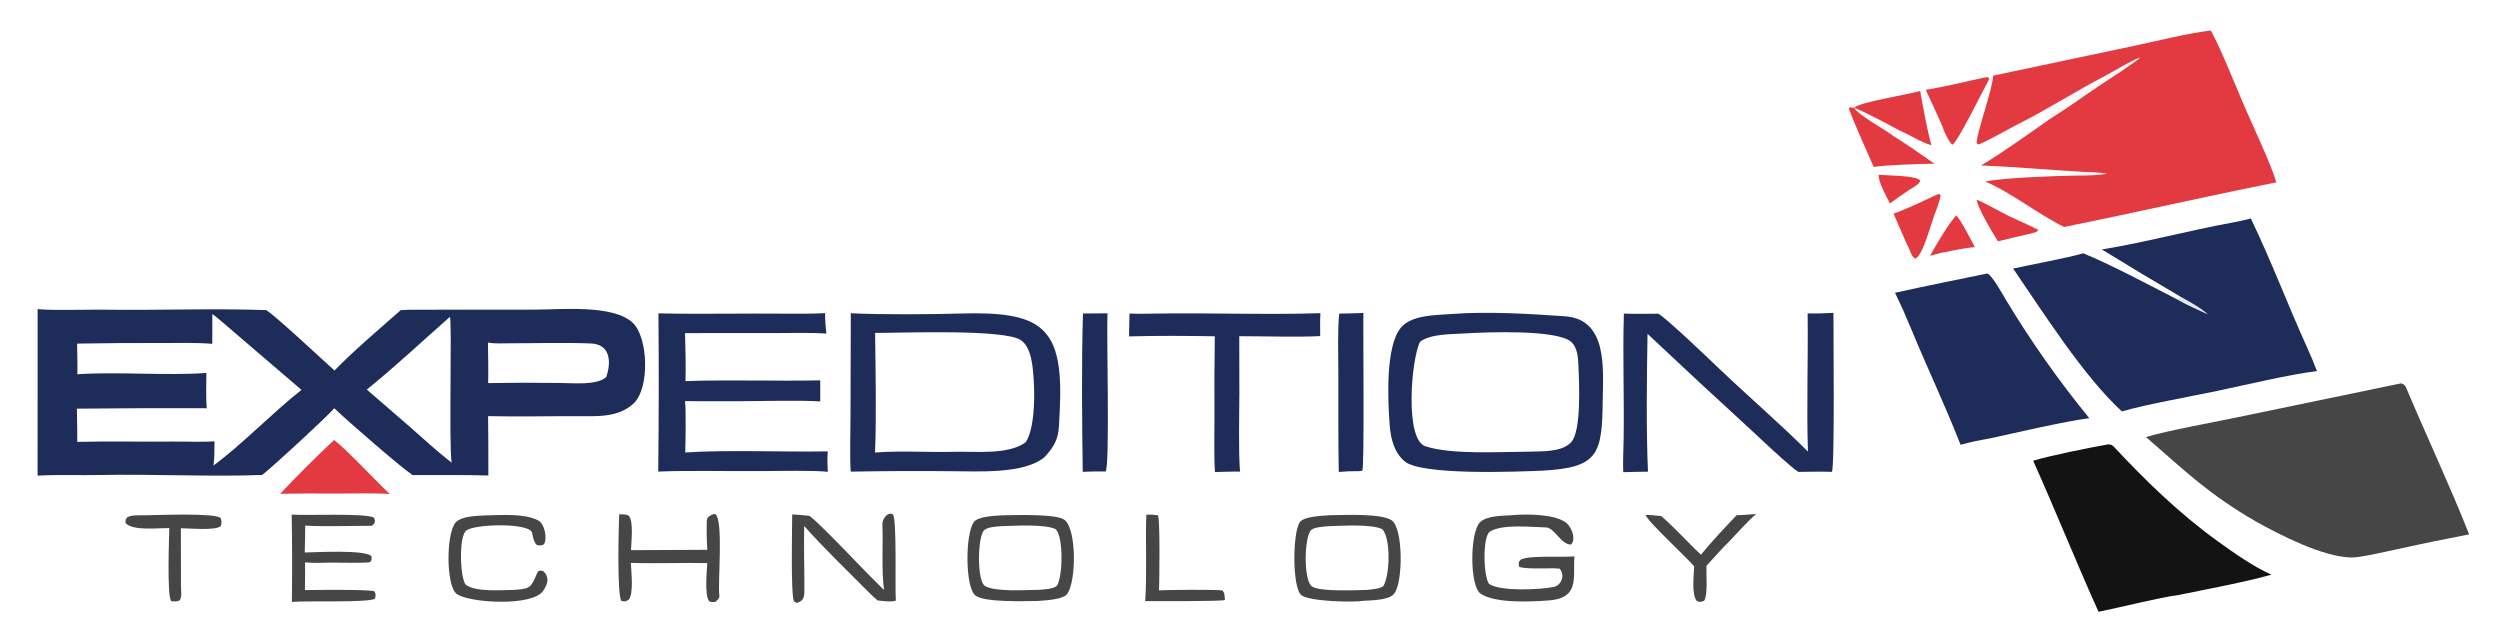 <?xml version="1.0" encoding="utf-8" ?><svg xmlns="http://www.w3.org/2000/svg" xmlns:xlink="http://www.w3.org/1999/xlink" width="625" height="161" viewBox="0 0 625 161"><path fill="#1E2C5A" d="M9.407 77.281C14.026 77.68 21.428 77.354 26.215 77.421C39.523 77.608 53.314 77.058 66.567 77.526C69.096 79.13 80.645 89.973 83.634 92.63C87.721 88.308 95.621 81.549 100.187 77.544C101.095 77.475 102.004 77.437 102.914 77.43L133.617 77.407C140.202 77.408 153.27 76.066 158.19 80.692C162.049 84.322 162.509 97.081 158.371 100.892C154.583 104.382 149.503 104.056 144.73 104.044C137.226 104.013 129.49 104.219 122.026 104.029C122.107 108.939 122.072 113.954 122.09 118.873C116.011 118.68 109.293 118.814 103.154 118.775C100.248 116.859 86.503 104.923 83.579 102.062C81.386 104.538 68.365 116.525 65.552 118.739C52.384 119.231 38.166 118.473 24.91 118.752C19.808 118.859 14.499 118.614 9.399 118.916L9.407 77.281ZM53.07 85.954C49.258 85.629 44.458 85.753 40.578 85.749C33.476 85.727 26.374 85.777 19.273 85.9C19.301 88.287 19.416 91.218 19.335 93.562C29.651 92.883 41.472 93.963 51.592 93.235C51.587 95.664 51.459 99.764 51.685 102.059C40.865 102.014 30.045 102.048 19.225 102.163L19.27 105.123C19.285 106.834 19.347 108.781 19.31 110.471C27.239 110.257 35.256 110.478 43.185 110.391C46.225 110.357 50.688 110.548 53.618 110.325C53.6 112.186 53.654 114.579 53.37 116.379C60.049 111.543 68.462 102.866 75.382 97.474L59.434 83.82C58.633 83.132 53.657 78.809 53.084 78.501L53.07 85.954ZM121.992 85.636C122.027 88.974 122.113 92.444 122.039 95.771C127.971 95.669 133.905 95.658 139.837 95.737C143.013 95.747 149.208 96.428 151.558 94.26C152.856 90.521 152.632 86.067 147.725 85.867C141.072 85.597 134.432 85.829 127.774 85.818C126.008 85.805 123.659 85.987 121.992 85.636ZM112.47 79.224C105.886 85.009 98.423 92.014 91.7 97.386L102.238 106.509C105.582 109.491 109.4 112.928 112.915 115.69C112.169 110.99 113.057 80.072 112.47 79.224Z"/><path fill="#E23A40" d="M498.288 18.917L533.497 11.464C539.342 10.231 546.976 8.307 552.704 7.622C554.832 11.335 558.94 21.479 560.843 25.962C562.847 30.684 567.906 41.348 569.083 45.593C551.378 49.115 533.69 53.179 516.011 56.743C509.989 53.809 502.093 47.714 496.32 45.403C500.434 44.426 514.258 43.961 519.179 43.899C521.972 43.87 524.093 43.89 526.845 43.41C524.529 43.098 523.069 43.015 520.728 42.966C512.291 42.477 503.644 41.702 495.249 41.362C500.159 38.507 507.704 33.088 512.434 29.767C516.588 27.206 521.032 23.967 525.122 21.234C526.916 20.035 533.851 15.609 535.092 14.342C533.07 14.972 528.447 17.832 526.281 18.958C519.025 22.73 511.287 27.689 504.054 31.267C502.374 32.17 496.089 35.674 494.532 36.142L494.154 35.778C494.163 33.161 498.146 22.353 498.288 18.917Z"/><path fill="#1E2C5A" d="M525.456 62.358C536.238 60.623 547.15 57.631 557.917 55.677C559.439 55.401 561.213 55.032 562.696 54.608C567.793 65.12 571.992 76.365 576.843 87.017C577.693 88.886 578.514 90.86 579.242 92.777C572.891 93.493 561.266 96.261 554.524 97.682C547.809 99.098 536.693 101.046 530.474 102.858C520.882 94.07 510.641 77.858 503.287 67.138C507.621 66.178 516.855 64.489 520.807 63.324C527.367 65.973 537.549 71.389 544.024 74.715C546.55 76.168 549.311 77.399 551.968 78.603C550.252 76.946 547.251 75.377 545.105 74.161C538.509 70.304 531.958 66.37 525.456 62.358Z"/><path fill="#464647" d="M600.306 95.828C601.135 96.183 601.242 96.231 601.623 97.132C606.698 109.141 612.515 121.518 617.284 133.587C611.066 134.778 604.866 136.059 598.685 137.43C596.382 137.924 589.966 139.425 587.86 139.38C580.649 139.227 569.991 133.746 563.807 130.276C552.103 123.483 546.345 117.806 536.491 109.26C542.19 107.579 552.575 105.735 558.561 104.484L600.306 95.828Z"/><path fill="#1E2C5A" d="M363.024 78.495L363.156 78.484C371.689 77.82 382.764 78.458 391.319 79.08C401.907 79.85 400.782 92.105 400.686 99.917C400.518 113.616 399.642 116.854 385.703 117.663C379.28 117.928 355.369 118.908 351.148 115.324C348.508 113.084 347.687 109.664 347.429 106.354C346.96 100.34 346.289 86.442 350.29 81.841C353.045 78.674 359.1 78.788 363.024 78.495ZM355.007 85.436C352.804 89.788 351.142 109.824 356.32 111.554C362.798 113.719 374.968 112.947 382.131 112.919C385.408 112.778 390.372 113.133 392.786 110.558C395.433 107.735 394.771 95.249 394.6 91.178C394.52 89.278 394.317 86.841 392.821 85.494C389.3 82.321 371.639 83.032 366.277 83.352C366.164 83.358 366.05 83.366 365.937 83.374C362.615 83.566 357.655 83.465 355.007 85.436Z"/><path fill="#1E2C5A" d="M212.7 78.306C219.823 78.694 233.361 78.586 239.65 78.39C260.741 77.733 266.073 81.65 264.915 103.145C264.646 108.134 264.961 110.154 261.138 114.274C255.961 118.592 244.348 117.812 237.786 117.802C229.416 117.716 221.046 117.752 212.678 117.909C212.416 114.37 212.622 108.224 212.625 104.506L212.7 78.306ZM218.756 113.131C225.318 112.623 231.949 113.12 238.49 112.947C243.774 112.807 252.081 113.793 256.424 110.561C259.136 106.575 258.802 94.903 257.884 90.106C257.543 88.325 256.804 86.088 255.211 85.026C250.979 82.204 225.392 83.253 218.776 83.227C218.876 92.531 219.136 103.98 218.756 113.131Z"/><path fill="#131313" d="M527.035 111.089C527.559 111.124 527.986 111.173 528.379 111.594C536.354 120.144 544.711 128.269 554.209 135.152C558.261 138.089 563.29 141.637 567.849 143.669C561.011 145.591 551.751 147.274 544.676 148.746C539.877 149.349 529.97 151.884 524.63 152.945C519.048 140.576 513.891 127.653 508.285 115.18C513.226 113.729 521.887 112.028 527.035 111.089Z"/><path fill="#1E2C5A" d="M496.788 68.381C497.975 68.627 500.835 73.911 501.702 75.331C507.879 85.54 514.769 95.302 522.32 104.542C516.193 105.334 503.856 108.206 497.515 109.597C494.783 110.074 492.81 110.468 490.141 111.193C486.426 101.66 481.939 92.253 478.032 82.785C476.717 79.596 475.268 76.275 473.749 73.19C481.366 71.508 489.14 69.962 496.788 68.381Z"/><path fill="#1E2C5A" d="M451.907 78.35C454.208 78.398 456.061 78.338 458.362 78.213C458.33 82.541 458.718 117.018 457.966 117.967C455.299 117.863 452.265 117.952 449.57 117.971C447.577 116.753 439.547 109.133 437.289 107.049C428.761 99.252 420.293 91.389 411.887 83.462C411.702 93.356 411.521 108.198 412.001 117.918C409.952 117.93 407.864 117.994 405.812 118.037C405.704 115.606 405.853 112.785 405.897 110.31C406.085 99.694 405.652 88.996 405.965 78.391C408.129 78.546 412.212 78.399 414.553 78.421C416.503 79.42 427.407 89.888 429.739 92.112C436.922 98.961 445.009 105.925 451.987 112.892C451.618 101.803 452.062 89.637 451.907 78.35Z"/><path fill="#1E2C5A" d="M164.609 78.34C175.208 78.567 185.883 78.314 196.488 78.412C199.727 78.443 203.055 78.444 206.284 78.288C206.248 80.099 206.408 81.6 206.577 83.393C202.783 83.122 197.575 83.265 193.696 83.265L171.26 83.277C171.365 87.323 171.482 91.229 171.38 95.278C182.372 94.891 193.941 95.329 205.061 95.084L205.063 100.349C199.716 100.015 190.114 100.299 184.479 100.308L171.249 100.289C171.542 102.229 171.373 110.84 171.309 113.119C181.727 112.419 196.043 113.05 206.943 112.841C206.794 114.783 206.856 116.023 206.953 117.953C203.609 117.562 194.438 117.742 190.612 117.773C182.121 117.841 172.97 117.573 164.56 117.891C164.703 104.91 164.734 91.314 164.609 78.34Z"/><path fill="#464647" d="M332.479 128.803C336.329 128.767 345.112 128.317 347.858 130.033C350.834 131.893 350.81 145.654 348.521 148.457C347.196 150.078 342.767 150.078 340.993 150.19C338.395 150.652 327.284 150.374 325.332 148.788C323.038 146.923 323.128 133.322 324.924 130.576C325.922 129.051 330.778 128.935 332.479 128.803ZM341.566 147.49C342.493 147.394 345.463 147.221 345.925 146.376C347.462 143.559 347.727 134.71 345.602 132.318C342.996 130.94 335.39 131.466 332.154 131.543C330.94 131.662 328.192 131.737 327.549 132.773C326.09 135.124 325.91 144.699 327.868 146.513C329.492 148.017 339.233 147.52 341.566 147.49Z"/><path fill="#464647" d="M250.771 128.82C253.753 128.781 264.22 128.41 266.158 129.982C269.175 132.428 269.082 145.175 266.843 148.433C265.81 149.936 261.225 150.095 259.472 150.237C256.372 150.277 245.6 150.695 243.675 148.717C241.296 146.275 241.325 133.747 243.398 130.586C244.424 129.02 249.014 128.938 250.771 128.82ZM259.777 147.455C260.815 147.374 263.825 147.254 264.352 146.241C265.696 143.657 265.88 134.416 263.962 132.327C261.366 130.935 253.481 131.472 250.197 131.543C249.066 131.659 246.655 131.729 245.906 132.71C244.377 134.712 244.235 145.241 246.243 146.49C248.705 148.021 256.441 147.486 259.777 147.455Z"/><path fill="#1E2C5A" d="M282.364 78.38C284.237 78.479 286.332 78.441 288.223 78.406C302.124 78.146 316.233 78.743 330.11 78.294C329.977 79.761 330.049 82.469 330.051 84.026C324.212 84.313 315.807 84.043 309.818 84.054L309.842 97.874C309.846 103.663 309.584 112.351 310.002 117.907C308 117.868 305.769 117.962 303.748 118.009C303.468 114.173 303.618 108.51 303.617 104.534C303.574 97.713 303.603 90.891 303.705 84.07C296.884 83.954 289.057 83.91 282.264 84.098L282.364 78.38Z"/><path fill="#1E2C5A" d="M334.807 78.401C336.764 78.402 338.886 78.301 340.856 78.242C340.739 82.489 341.148 116.843 340.573 117.657L339.737 117.797C337.82 117.77 336.604 117.818 334.694 117.992C334.522 109.962 334.618 101.659 334.588 93.611C334.572 89.521 334.369 82.19 334.807 78.401Z"/><path fill="#1E2C5A" d="M270.737 78.38L276.877 78.329C276.598 83.399 277.508 116.451 276.4 117.872C274.39 117.842 272.693 117.86 270.686 117.958C270.508 105.42 270.366 90.846 270.737 78.38Z"/><path fill="#464647" d="M377.881 128.809C377.951 128.8 378.02 128.793 378.089 128.787C381.505 128.485 388.798 128.458 391.579 130.728C392.859 131.773 394.104 134.677 392.778 136.143C390.202 136.167 388.67 131.92 386.499 131.862C382.779 131.783 375.711 130.949 372.508 132.875C370.595 134.025 370.828 144.035 372.256 145.963C375.017 147.914 384.916 147.442 388.431 146.734C390.314 146.354 391.38 143.811 389.893 142.155L388.26 142.069C386.689 142.076 380.865 142.303 379.767 141.672C379.651 140.41 379.514 140.812 380.144 139.924C382.438 138.738 390.111 139.415 393.613 139.088C393.167 144.285 395.08 149.512 387.163 150.114C382.704 150.453 373.773 150.873 370.141 148.41C367.408 146.556 367.434 133.275 369.957 130.61C371.612 128.886 375.704 128.945 377.881 128.809Z"/><path fill="#464647" d="M198.054 128.598C199.505 128.659 200.909 128.815 202.351 128.964C203.767 130.003 206.63 132.881 207.956 134.213C212.365 138.64 216.511 143.138 221.008 147.502C220.334 142.64 220.8 136.161 220.6 131.141C220.559 130.118 221.202 128.99 222.156 128.49C222.632 128.422 222.789 128.368 223.231 128.597C224.255 129.878 223.724 146.97 223.957 150.168C222.703 150.55 220.731 150.241 219.386 150.101C218.396 149.275 217.528 148.422 216.622 147.51C211.369 142.218 206.008 137.075 201.047 131.507C200.926 136.64 201.12 141.851 201.092 146.99C201.081 148.845 201.233 150.106 199.23 150.736L198.51 150.358C197.644 148.799 198.042 131.704 198.054 128.598Z"/><path fill="#464647" d="M72.925 128.646C76.888 128.924 90.842 128.239 93.431 129.364C93.844 130.305 93.806 129.916 93.554 130.938C93.38 131.081 93.171 131.252 92.927 131.451C88.272 131.438 80.661 131.696 76.301 131.401C76.289 133.642 76.251 135.882 76.189 138.122C78.949 138.086 91.583 137.339 92.889 139.109C92.89 140.111 93.025 139.832 92.514 140.549C90.861 140.804 84.51 140.661 82.513 140.655C80.252 140.722 78.518 140.781 76.266 140.597C76.282 142.905 76.271 145.213 76.232 147.521C78.354 147.477 92.907 147.311 93.639 147.864C93.994 148.616 93.922 148.824 93.764 149.658C92.362 150.723 76.633 150.149 72.969 150.476C73.063 143.2 73.048 135.922 72.925 128.646Z"/><path fill="#464647" d="M154.793 128.593C155.654 128.594 156.481 128.506 157.211 128.951C158.449 130.49 157.809 135.269 157.754 137.541L176.835 137.451C176.675 135.244 176.619 132.353 176.706 130.105C176.743 129.154 177.863 128.663 178.716 128.47C180.997 129.495 179.372 145.928 179.837 148.833C179.962 149.614 179.369 150.017 178.799 150.475C178.156 150.539 177.936 150.594 177.342 150.351C176.076 148.954 176.714 142.966 176.815 140.771C170.485 140.645 164.043 140.925 157.719 140.724C157.803 143.139 158.466 148.174 157.206 149.908C156.127 150.464 156.584 150.369 155.354 150.264C154.223 148.757 154.662 131.69 154.793 128.593Z"/><path fill="#464647" d="M121.589 128.841C125.495 128.786 130.955 128.302 134.498 130.075C136.17 130.912 136.906 134.606 135.967 136.104C134.932 136.478 135.344 136.408 134.15 136.215C133.068 135.035 133.28 133.094 132.665 132.627C130.131 130.705 118.752 131.102 116.61 132.593C114.69 133.93 114.966 144.109 116.387 146.139C118.878 148.069 125.231 147.516 128.532 147.471C132.855 147.185 132.704 146.844 134.464 142.893C135.198 142.521 134.916 142.599 135.864 142.813C137.423 144.321 136.948 145.917 135.879 147.603C133.248 151.754 117.291 150.711 114.216 148.524C111.483 146.58 111.488 133.424 113.891 130.647C115.361 128.948 119.395 128.967 121.589 128.841Z"/><path fill="#E23A40" d="M83.533 109.99C86.914 112.625 93.873 120.131 97.425 123.496C93.727 123.227 88.049 123.391 84.204 123.393C79.482 123.344 74.761 123.362 70.04 123.447C74.395 118.821 78.895 114.333 83.533 109.99Z"/><path fill="#464647" d="M36.179 128.82C39.116 128.789 53.838 128.166 55.17 129.513C55.431 130.431 55.48 130.626 55.19 131.529C53.87 132.716 47.249 132.062 45.219 132.06L45.243 146.135C45.194 147.378 45.595 149.157 44.947 150.045C44.292 150.496 43.602 150.35 42.807 150.29C41.711 148.916 42.278 134.783 42.322 132.018C39.507 131.981 33.174 132.785 31.389 130.755C31.393 129.754 31.281 130.117 31.846 129.288C32.96 128.703 34.863 128.831 36.179 128.82Z"/><path fill="#E23A40" d="M496.593 19.285L497.029 19.328L497.323 19.734C495.968 22.131 489.338 35.738 488.086 36.174C487.28 35.547 486.593 33.922 486.103 32.947C485.463 30.925 482.475 24.759 481.435 22.448C485.499 21.867 492.346 20.171 496.593 19.285Z"/><path fill="#464647" d="M434.152 128.799C435.745 128.777 437.448 128.62 439.044 128.503C436.956 130.27 434.469 133.07 432.546 135.119C430.628 136.959 428.437 139.47 426.607 141.462C426.536 143.579 427.007 148.722 426.038 150.196C424.876 150.568 425.311 150.582 424.232 150.269C422.837 148.762 423.462 143.787 423.54 141.584C421.815 139.504 411.605 130.084 411.41 128.732C412.288 128.677 414.34 128.925 415.307 129.018C418.47 131.689 422.012 135.683 425.239 138.671C428.012 135.274 431.137 131.98 434.152 128.799Z"/><path fill="#E23A40" d="M463.51 26.942C465.078 25.467 476.831 23.7 480.041 22.733C480.641 26.097 481.917 33.24 482.873 36.324C479.594 35.299 477.957 33.919 475.068 32.726C472.73 31.457 465.687 27.656 463.51 26.942Z"/><path fill="#E23A40" d="M468.436 41.747C466.335 36.902 464.045 32.029 462.191 27.107L462.487 26.84L463.51 26.942C464.75 28.906 470.859 32.112 473.321 33.979C476.776 36.131 480.256 38.606 483.621 40.92C480.707 40.938 470.922 41.257 468.436 41.747Z"/><path fill="#464647" d="M286.579 128.662C287.763 128.637 288.304 128.658 289.477 128.818C290.063 129.511 289.84 145.574 289.761 147.61C291.173 147.45 304.45 147.342 305.649 147.625C306.259 148.498 306.104 148.802 306.227 149.983C305.761 150.394 288.46 150.273 286.3 150.286C286.774 143.561 286.33 135.626 286.579 128.662Z"/><path fill="#E23A40" d="M484.522 48.524C484.834 48.503 484.935 48.608 485.2 48.774C484.998 49.734 484.277 52.122 483.868 53.039C482.93 55.141 480.711 64.276 478.778 64.626C477.965 64.184 477.747 63.292 477.393 62.41C476.02 59.637 474.644 56.269 473.391 53.401C476.667 52.289 481.313 50.007 484.522 48.524Z"/><path fill="#E23A40" d="M494.174 49.915C496.656 50.913 500.765 53.417 503.513 54.602C504.367 54.971 509.005 57.136 509.594 57.486C509.199 58.086 508.813 58.05 508.015 58.316C505.167 58.946 502.329 59.619 499.501 60.336C498.417 58.7 494.222 51.679 494.174 49.915Z"/><path fill="#99292F" fill-opacity="0.031" d="M504.054 31.267C511.287 27.689 519.025 22.73 526.281 18.958C528.447 17.832 533.07 14.972 535.092 14.342C533.851 15.609 526.916 20.035 525.122 21.234C521.032 23.967 516.588 27.206 512.434 29.767C511.798 29.575 511.442 29.534 511.061 29.003C508.648 28.546 505.887 33.207 504.054 31.267Z"/><path fill="#E23A40" d="M489.046 53.855C490.076 54.68 492.889 60.245 493.715 61.77C490.986 62.041 488.923 62.476 486.227 63.043C485.535 63.093 483.318 63.734 482.53 63.944C484.051 61.142 487.043 56.076 489.046 53.855Z"/><path fill="#E23A40" d="M469.705 43.669C471.821 43.968 479.388 43.791 480.09 45.22C479.711 46.132 478.264 46.868 477.366 47.432C475.662 48.55 474.129 49.657 472.484 50.858C471.735 49.339 469.384 45.179 469.705 43.669Z"/><path fill="#99292F" fill-opacity="0.02" d="M463.51 26.942C465.687 27.656 472.73 31.457 475.068 32.726L473.321 33.979C470.859 32.112 464.75 28.906 463.51 26.942Z"/><path fill="#1E2C5A" fill-opacity="0.106" d="M545.105 74.161C547.251 75.377 550.252 76.946 551.968 78.603C549.311 77.399 546.55 76.168 544.024 74.715L545.105 74.161Z"/><path fill="#E23A40" fill-opacity="0.071" d="M520.728 42.966C523.069 43.015 524.529 43.098 526.845 43.41C524.093 43.89 521.972 43.87 519.179 43.899L520.728 42.966Z"/></svg>